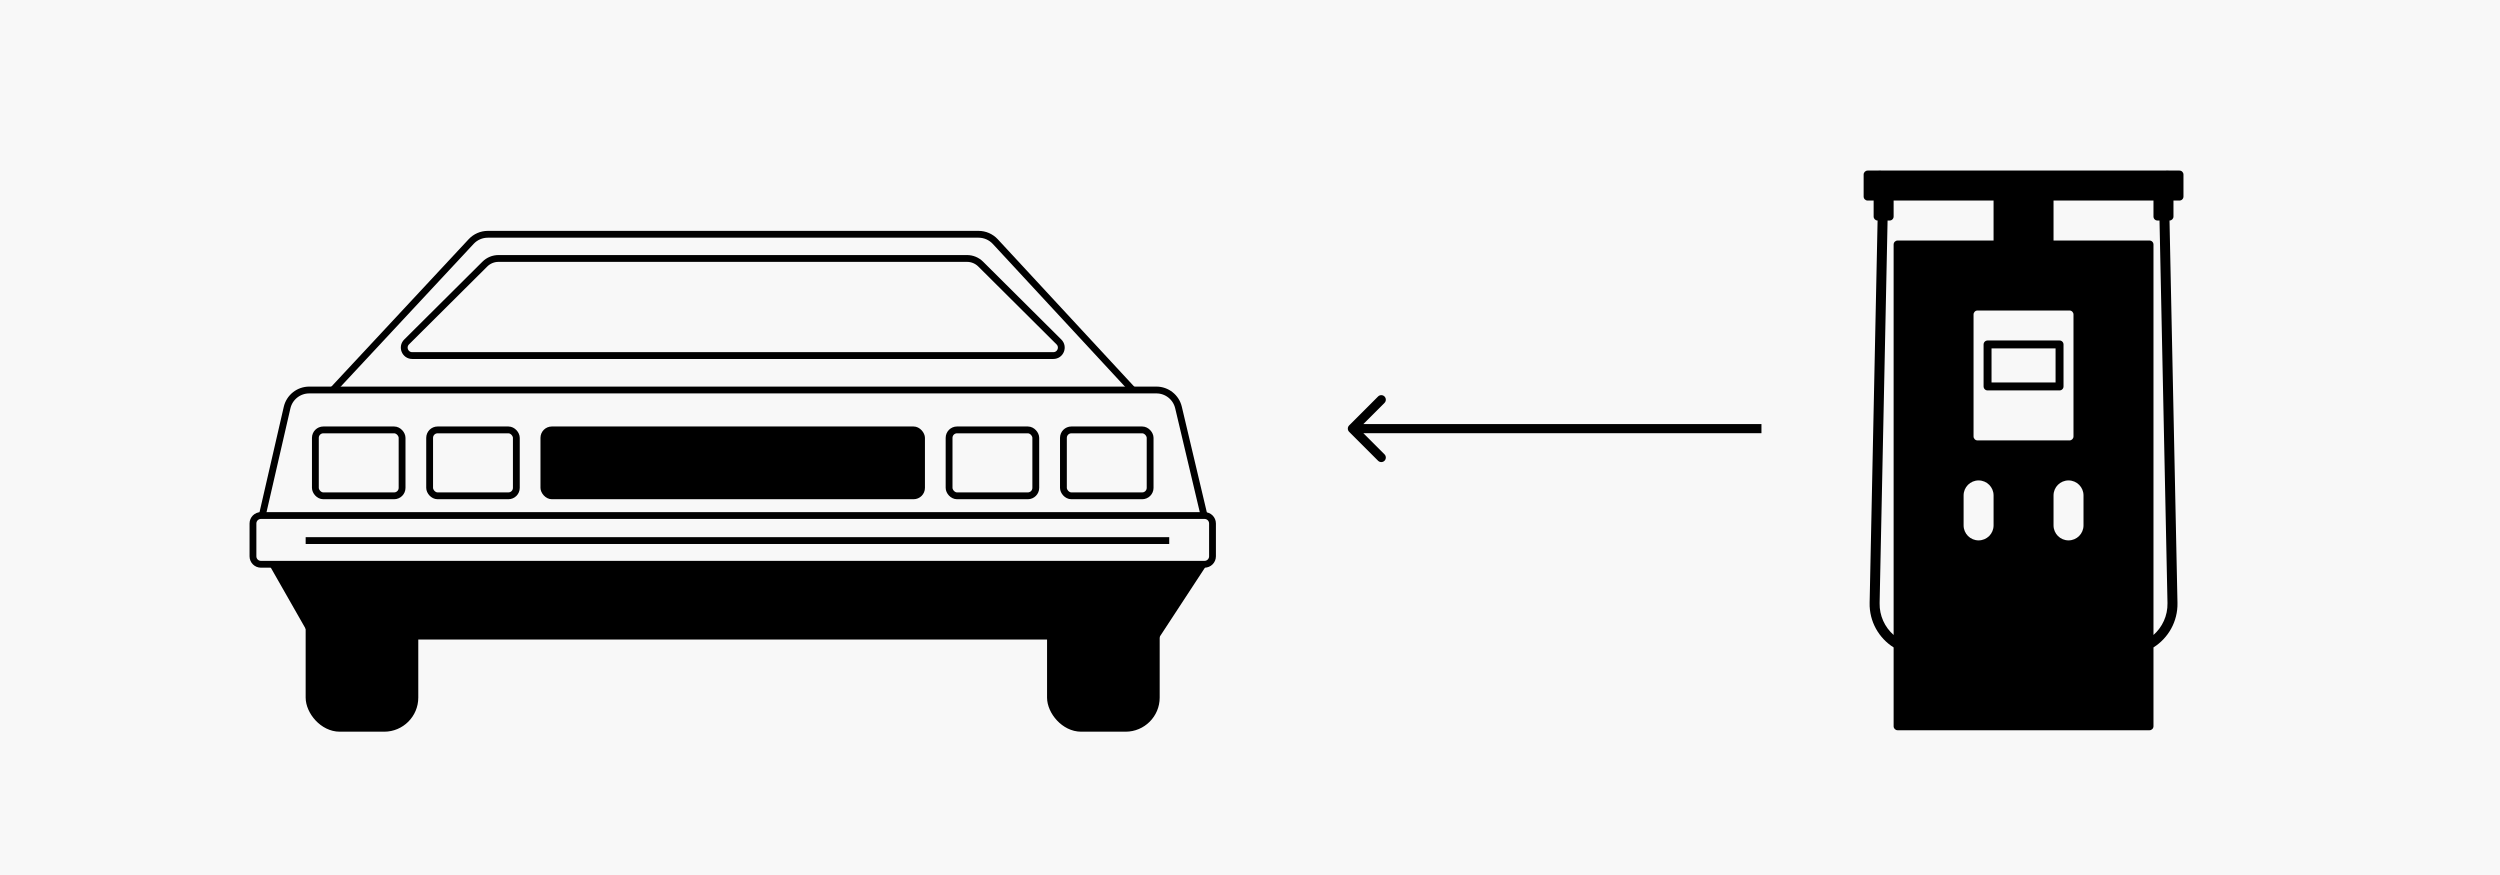 <?xml version="1.0" encoding="UTF-8"?>
<svg xmlns="http://www.w3.org/2000/svg" width="220" height="77" viewBox="0 0 220 77" fill="none">
  <rect width="220" height="77" fill="#F8F8F8"></rect>
  <path fill-rule="evenodd" clip-rule="evenodd" d="M190.739 53.072L190.037 19.407H189.858C189.663 19.407 189.506 19.249 189.506 19.055V17.649H180.711V21.166H189.154C189.348 21.166 189.506 21.323 189.506 21.518V55.878C190.281 55.195 190.762 54.188 190.739 53.072ZM191.618 53.054L190.917 19.407C191.11 19.405 191.265 19.248 191.265 19.055V17.649H191.793C191.987 17.649 192.145 17.491 192.145 17.297V15.362C192.145 15.168 191.987 15.01 191.793 15.01H190.825L190.825 15L190.33 15.01H165.814L165.319 15L165.319 15.01H164.352C164.158 15.01 164 15.168 164 15.362V17.297C164 17.491 164.158 17.649 164.352 17.649H164.88V19.055C164.88 19.248 165.035 19.405 165.228 19.407L164.527 53.054C164.492 54.701 165.343 56.157 166.639 56.973V63.91C166.639 64.105 166.796 64.262 166.99 64.262H189.154C189.348 64.262 189.506 64.105 189.506 63.91V56.973C190.802 56.157 191.652 54.701 191.618 53.054ZM166.107 19.407L165.406 53.072C165.383 54.188 165.864 55.195 166.639 55.878V21.518C166.639 21.323 166.796 21.166 166.99 21.166H175.434V17.649H166.639V19.055C166.639 19.249 166.481 19.407 166.287 19.407H166.107Z" fill="black"></path>
  <path d="M173.672 27.676C173.672 27.482 173.829 27.324 174.024 27.324H182.115C182.309 27.324 182.467 27.482 182.467 27.676V38.406C182.467 38.6 182.309 38.757 182.115 38.757H174.024C173.829 38.757 173.672 38.6 173.672 38.406V27.676Z" fill="#F8F8F8"></path>
  <path d="M174.905 30.313C174.905 30.312 174.905 30.311 174.906 30.311H181.239C181.24 30.311 181.24 30.312 181.24 30.313V34.007C181.24 34.008 181.24 34.008 181.239 34.008H174.906C174.905 34.008 174.905 34.008 174.905 34.007V30.313Z" stroke="black" stroke-width="0.7"></path>
  <path d="M172.797 43.597C172.797 42.868 173.388 42.277 174.116 42.277C174.845 42.277 175.435 42.868 175.435 43.597V46.235C175.435 46.964 174.845 47.554 174.116 47.554C173.388 47.554 172.797 46.964 172.797 46.235V43.597Z" fill="#F8F8F8"></path>
  <path d="M180.711 43.597C180.711 42.868 181.302 42.277 182.03 42.277C182.759 42.277 183.349 42.868 183.349 43.597V46.235C183.349 46.964 182.759 47.554 182.03 47.554C181.302 47.554 180.711 46.964 180.711 46.235V43.597Z" fill="#F8F8F8"></path>
  <rect x="27.198" y="52.3" width="9.311" height="11.789" rx="2.7" fill="black" stroke="black" stroke-width="0.6"></rect>
  <rect x="92.441" y="52.3" width="9.311" height="11.789" rx="2.7" fill="black" stroke="black" stroke-width="0.6"></rect>
  <path d="M105.976 45.437L103.708 35.86C103.495 34.957 102.689 34.32 101.762 34.32H27.212C26.28 34.32 25.472 34.964 25.263 35.872L23.062 45.437" stroke="black" stroke-width="0.6"></path>
  <path d="M27.611 55.98L24.305 50.179H105.53L101.731 55.98H27.611Z" fill="black" stroke="black" stroke-width="0.6"></path>
  <path d="M99.69 34.333L87.583 21.258C87.204 20.85 86.672 20.617 86.115 20.617L42.927 20.617C42.372 20.617 41.842 20.848 41.463 21.254L29.281 34.333" stroke="black" stroke-width="0.6"></path>
  <path d="M42.668 23.24C42.986 22.923 43.417 22.745 43.867 22.745H85.101C85.55 22.745 85.982 22.923 86.3 23.24L93.187 30.093C93.63 30.534 93.318 31.289 92.694 31.289H36.274C35.65 31.289 35.338 30.534 35.781 30.093L42.668 23.24Z" stroke="black" stroke-width="0.6"></path>
  <path d="M22.261 46.066C22.261 45.68 22.574 45.366 22.961 45.366H106C106.387 45.366 106.7 45.68 106.7 46.066V48.956C106.7 49.343 106.387 49.656 106 49.656H22.961C22.574 49.656 22.261 49.343 22.261 48.956V46.066Z" stroke="black" stroke-width="0.6"></path>
  <rect x="27.753" y="37.831" width="7.63" height="5.801" rx="0.7" stroke="black" stroke-width="0.6"></rect>
  <rect x="37.808" y="37.831" width="7.63" height="5.801" rx="0.7" stroke="black" stroke-width="0.6"></rect>
  <rect x="93.581" y="37.831" width="7.63" height="5.801" rx="0.7" stroke="black" stroke-width="0.6"></rect>
  <rect x="83.519" y="37.831" width="7.63" height="5.801" rx="0.7" stroke="black" stroke-width="0.6"></rect>
  <rect x="47.562" y="37.531" width="33.833" height="6.401" rx="1" fill="black"></rect>
  <line x1="26.898" y1="47.571" x2="102.892" y2="47.571" stroke="black" stroke-width="0.6"></line>
  <path d="M118.725 37.436C118.569 37.592 118.569 37.845 118.725 38.002L121.271 40.547C121.427 40.703 121.68 40.703 121.836 40.547C121.992 40.391 121.992 40.138 121.836 39.981L119.573 37.719L121.836 35.456C121.992 35.3 121.992 35.047 121.836 34.89C121.68 34.734 121.427 34.734 121.271 34.89L118.725 37.436ZM155.008 37.319L119.008 37.319L119.008 38.119L155.008 38.119L155.008 37.319Z" fill="black"></path>
</svg>
